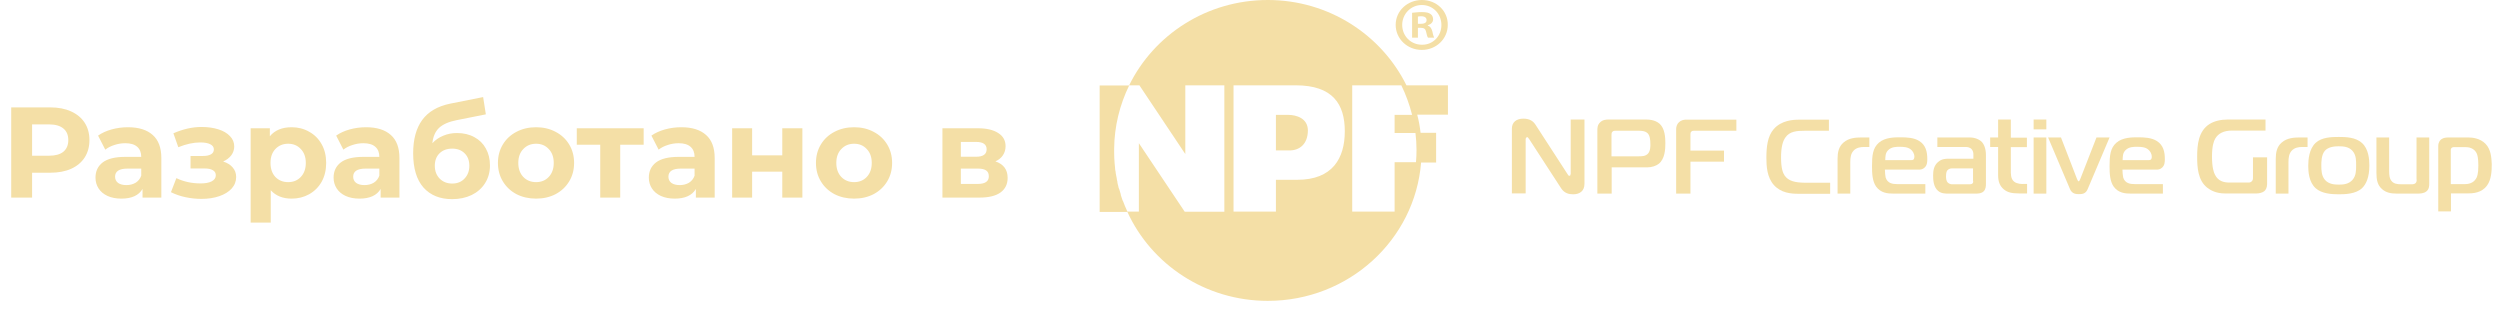 <?xml version="1.0" encoding="UTF-8"?> <svg xmlns="http://www.w3.org/2000/svg" width="291" height="36" viewBox="0 0 291 36" fill="none"> <path d="M5.85 12.5C6.78 12.5 7.585 12.655 8.265 12.965C8.955 13.275 9.485 13.715 9.855 14.285C10.225 14.855 10.41 15.53 10.41 16.31C10.41 17.08 10.225 17.755 9.855 18.335C9.485 18.905 8.955 19.345 8.265 19.655C7.585 19.955 6.78 20.105 5.85 20.105H3.735V23H1.305V12.5H5.85ZM5.715 18.125C6.445 18.125 7 17.97 7.38 17.66C7.76 17.34 7.95 16.89 7.95 16.31C7.95 15.72 7.76 15.27 7.38 14.96C7 14.64 6.445 14.48 5.715 14.48H3.735V18.125H5.715ZM14.895 14.81C16.145 14.81 17.105 15.11 17.775 15.71C18.445 16.3 18.78 17.195 18.78 18.395V23H16.59V21.995C16.15 22.745 15.33 23.12 14.13 23.12C13.51 23.12 12.97 23.015 12.51 22.805C12.06 22.595 11.715 22.305 11.475 21.935C11.235 21.565 11.115 21.145 11.115 20.675C11.115 19.925 11.395 19.335 11.955 18.905C12.525 18.475 13.4 18.26 14.58 18.26H16.44C16.44 17.75 16.285 17.36 15.975 17.09C15.665 16.81 15.2 16.67 14.58 16.67C14.15 16.67 13.725 16.74 13.305 16.88C12.895 17.01 12.545 17.19 12.255 17.42L11.415 15.785C11.855 15.475 12.38 15.235 12.99 15.065C13.61 14.895 14.245 14.81 14.895 14.81ZM14.715 21.545C15.115 21.545 15.47 21.455 15.78 21.275C16.09 21.085 16.31 20.81 16.44 20.45V19.625H14.835C13.875 19.625 13.395 19.94 13.395 20.57C13.395 20.87 13.51 21.11 13.74 21.29C13.98 21.46 14.305 21.545 14.715 21.545ZM25.974 18.8C26.454 18.95 26.824 19.18 27.084 19.49C27.354 19.8 27.489 20.17 27.489 20.6C27.489 21.11 27.314 21.56 26.964 21.95C26.614 22.33 26.134 22.625 25.524 22.835C24.914 23.045 24.224 23.15 23.454 23.15C22.824 23.15 22.204 23.085 21.594 22.955C20.984 22.825 20.419 22.63 19.899 22.37L20.529 20.735C21.379 21.145 22.319 21.35 23.349 21.35C23.899 21.35 24.329 21.27 24.639 21.11C24.959 20.94 25.119 20.705 25.119 20.405C25.119 20.145 25.009 19.95 24.789 19.82C24.569 19.68 24.249 19.61 23.829 19.61H22.179V18.155H23.619C24.029 18.155 24.344 18.09 24.564 17.96C24.784 17.83 24.894 17.64 24.894 17.39C24.894 17.13 24.754 16.93 24.474 16.79C24.204 16.65 23.814 16.58 23.304 16.58C22.524 16.58 21.674 16.765 20.754 17.135L20.184 15.515C21.304 15.025 22.394 14.78 23.454 14.78C24.184 14.78 24.834 14.87 25.404 15.05C25.984 15.23 26.439 15.495 26.769 15.845C27.099 16.185 27.264 16.585 27.264 17.045C27.264 17.425 27.149 17.77 26.919 18.08C26.689 18.38 26.374 18.62 25.974 18.8ZM33.946 14.81C34.696 14.81 35.376 14.985 35.986 15.335C36.606 15.675 37.091 16.16 37.441 16.79C37.791 17.41 37.966 18.135 37.966 18.965C37.966 19.795 37.791 20.525 37.441 21.155C37.091 21.775 36.606 22.26 35.986 22.61C35.376 22.95 34.696 23.12 33.946 23.12C32.916 23.12 32.106 22.795 31.516 22.145V25.91H29.176V14.93H31.411V15.86C31.991 15.16 32.836 14.81 33.946 14.81ZM33.541 21.2C34.141 21.2 34.631 21 35.011 20.6C35.401 20.19 35.596 19.645 35.596 18.965C35.596 18.285 35.401 17.745 35.011 17.345C34.631 16.935 34.141 16.73 33.541 16.73C32.941 16.73 32.446 16.935 32.056 17.345C31.676 17.745 31.486 18.285 31.486 18.965C31.486 19.645 31.676 20.19 32.056 20.6C32.446 21 32.941 21.2 33.541 21.2ZM42.61 14.81C43.86 14.81 44.82 15.11 45.49 15.71C46.16 16.3 46.495 17.195 46.495 18.395V23H44.305V21.995C43.865 22.745 43.045 23.12 41.845 23.12C41.225 23.12 40.685 23.015 40.225 22.805C39.775 22.595 39.43 22.305 39.19 21.935C38.95 21.565 38.83 21.145 38.83 20.675C38.83 19.925 39.11 19.335 39.67 18.905C40.24 18.475 41.115 18.26 42.295 18.26H44.155C44.155 17.75 44 17.36 43.69 17.09C43.38 16.81 42.915 16.67 42.295 16.67C41.865 16.67 41.44 16.74 41.02 16.88C40.61 17.01 40.26 17.19 39.97 17.42L39.13 15.785C39.57 15.475 40.095 15.235 40.705 15.065C41.325 14.895 41.96 14.81 42.61 14.81ZM42.43 21.545C42.83 21.545 43.185 21.455 43.495 21.275C43.805 21.085 44.025 20.81 44.155 20.45V19.625H42.55C41.59 19.625 41.11 19.94 41.11 20.57C41.11 20.87 41.225 21.11 41.455 21.29C41.695 21.46 42.02 21.545 42.43 21.545ZM53.192 15.485C53.962 15.485 54.637 15.645 55.217 15.965C55.797 16.275 56.242 16.715 56.552 17.285C56.872 17.855 57.032 18.515 57.032 19.265C57.032 20.035 56.842 20.72 56.462 21.32C56.092 21.91 55.572 22.37 54.902 22.7C54.232 23.02 53.472 23.18 52.622 23.18C51.212 23.18 50.102 22.73 49.292 21.83C48.492 20.92 48.092 19.59 48.092 17.84C48.092 16.22 48.442 14.93 49.142 13.97C49.852 13 50.937 12.365 52.397 12.065L56.237 11.3L56.552 13.31L53.162 13.985C52.242 14.165 51.557 14.465 51.107 14.885C50.667 15.305 50.407 15.9 50.327 16.67C50.677 16.29 51.097 16 51.587 15.8C52.077 15.59 52.612 15.485 53.192 15.485ZM52.637 21.365C53.237 21.365 53.717 21.17 54.077 20.78C54.447 20.39 54.632 19.895 54.632 19.295C54.632 18.685 54.447 18.2 54.077 17.84C53.717 17.48 53.237 17.3 52.637 17.3C52.027 17.3 51.537 17.48 51.167 17.84C50.797 18.2 50.612 18.685 50.612 19.295C50.612 19.905 50.802 20.405 51.182 20.795C51.562 21.175 52.047 21.365 52.637 21.365ZM62.4 23.12C61.55 23.12 60.785 22.945 60.105 22.595C59.435 22.235 58.91 21.74 58.53 21.11C58.15 20.48 57.96 19.765 57.96 18.965C57.96 18.165 58.15 17.45 58.53 16.82C58.91 16.19 59.435 15.7 60.105 15.35C60.785 14.99 61.55 14.81 62.4 14.81C63.25 14.81 64.01 14.99 64.68 15.35C65.35 15.7 65.875 16.19 66.255 16.82C66.635 17.45 66.825 18.165 66.825 18.965C66.825 19.765 66.635 20.48 66.255 21.11C65.875 21.74 65.35 22.235 64.68 22.595C64.01 22.945 63.25 23.12 62.4 23.12ZM62.4 21.2C63 21.2 63.49 21 63.87 20.6C64.26 20.19 64.455 19.645 64.455 18.965C64.455 18.285 64.26 17.745 63.87 17.345C63.49 16.935 63 16.73 62.4 16.73C61.8 16.73 61.305 16.935 60.915 17.345C60.525 17.745 60.33 18.285 60.33 18.965C60.33 19.645 60.525 20.19 60.915 20.6C61.305 21 61.8 21.2 62.4 21.2ZM74.922 16.85H72.192V23H69.867V16.85H67.137V14.93H74.922V16.85ZM79.304 14.81C80.554 14.81 81.514 15.11 82.184 15.71C82.854 16.3 83.189 17.195 83.189 18.395V23H80.999V21.995C80.559 22.745 79.739 23.12 78.539 23.12C77.919 23.12 77.379 23.015 76.919 22.805C76.469 22.595 76.124 22.305 75.884 21.935C75.644 21.565 75.524 21.145 75.524 20.675C75.524 19.925 75.804 19.335 76.364 18.905C76.934 18.475 77.809 18.26 78.989 18.26H80.849C80.849 17.75 80.694 17.36 80.384 17.09C80.074 16.81 79.609 16.67 78.989 16.67C78.559 16.67 78.134 16.74 77.714 16.88C77.304 17.01 76.954 17.19 76.664 17.42L75.824 15.785C76.264 15.475 76.789 15.235 77.399 15.065C78.019 14.895 78.654 14.81 79.304 14.81ZM79.124 21.545C79.524 21.545 79.879 21.455 80.189 21.275C80.499 21.085 80.719 20.81 80.849 20.45V19.625H79.244C78.284 19.625 77.804 19.94 77.804 20.57C77.804 20.87 77.919 21.11 78.149 21.29C78.389 21.46 78.714 21.545 79.124 21.545ZM85.222 14.93H87.547V18.08H91.057V14.93H93.397V23H91.057V19.985H87.547V23H85.222V14.93ZM99.417 23.12C98.567 23.12 97.802 22.945 97.122 22.595C96.452 22.235 95.927 21.74 95.547 21.11C95.167 20.48 94.977 19.765 94.977 18.965C94.977 18.165 95.167 17.45 95.547 16.82C95.927 16.19 96.452 15.7 97.122 15.35C97.802 14.99 98.567 14.81 99.417 14.81C100.267 14.81 101.027 14.99 101.697 15.35C102.367 15.7 102.892 16.19 103.272 16.82C103.652 17.45 103.842 18.165 103.842 18.965C103.842 19.765 103.652 20.48 103.272 21.11C102.892 21.74 102.367 22.235 101.697 22.595C101.027 22.945 100.267 23.12 99.417 23.12ZM99.417 21.2C100.017 21.2 100.507 21 100.887 20.6C101.277 20.19 101.472 19.645 101.472 18.965C101.472 18.285 101.277 17.745 100.887 17.345C100.507 16.935 100.017 16.73 99.417 16.73C98.817 16.73 98.322 16.935 97.932 17.345C97.542 17.745 97.347 18.285 97.347 18.965C97.347 19.645 97.542 20.19 97.932 20.6C98.322 21 98.817 21.2 99.417 21.2ZM115.864 18.785C116.814 19.105 117.289 19.745 117.289 20.705C117.289 21.435 117.014 22 116.464 22.4C115.914 22.8 115.094 23 114.004 23H109.699V14.93H113.824C114.834 14.93 115.624 15.115 116.194 15.485C116.764 15.845 117.049 16.355 117.049 17.015C117.049 17.415 116.944 17.77 116.734 18.08C116.534 18.38 116.244 18.615 115.864 18.785ZM111.844 18.245H113.614C114.434 18.245 114.844 17.955 114.844 17.375C114.844 16.805 114.434 16.52 113.614 16.52H111.844V18.245ZM113.809 21.41C114.669 21.41 115.099 21.115 115.099 20.525C115.099 20.215 114.999 19.99 114.799 19.85C114.599 19.7 114.284 19.625 113.854 19.625H111.844V21.41H113.809Z" fill="#F4DFA6"></path> <path d="M182.809 20.264C182.809 20.324 182.809 20.465 182.665 20.465C182.562 20.465 182.521 20.344 182.459 20.264L178.718 14.494C178.471 14.132 178.101 13.81 177.32 13.81C176.497 13.81 175.983 14.233 175.983 14.976V22.515H177.587V16.203C177.587 16.042 177.71 15.962 177.772 15.962C177.792 15.962 177.854 15.982 177.977 16.163L181.699 21.892C182.089 22.495 182.603 22.616 183.117 22.616C183.837 22.616 184.433 22.274 184.433 21.39V13.911H182.829V20.264H182.809Z" fill="#F4DFA6"></path> <path d="M191.423 13.912H187.229C186.92 13.912 186.53 13.952 186.242 14.254C185.933 14.555 185.933 14.897 185.933 15.219V22.537H187.599V19.481H191.731C192.245 19.481 192.759 19.32 193.088 19.059C193.787 18.496 193.848 17.39 193.848 16.686C193.848 15.963 193.787 14.978 193.191 14.415C192.615 13.912 191.875 13.912 191.423 13.912ZM191.834 17.872C191.546 18.194 191.114 18.194 190.744 18.194H187.578V15.721C187.578 15.581 187.578 15.42 187.701 15.319C187.825 15.199 187.969 15.219 188.092 15.219H190.765C191.053 15.219 191.505 15.239 191.793 15.52C192.06 15.802 192.101 16.325 192.101 16.706C192.122 17.028 192.101 17.571 191.834 17.872Z" fill="#F4DFA6"></path> <path d="M195.431 14.234C195.164 14.475 195.103 14.797 195.103 15.058V22.536H196.768V18.817H200.674V17.531H196.768V15.661C196.768 15.54 196.768 15.42 196.871 15.319C196.973 15.219 197.076 15.219 197.179 15.219H202.113V13.932H196.377C196.069 13.912 195.719 13.952 195.431 14.234Z" fill="#F4DFA6"></path> <path d="M207.725 20.425C207.54 20.144 207.314 19.621 207.314 18.334C207.314 17.048 207.54 16.404 207.808 16.022C208.301 15.279 209.144 15.218 210.131 15.218H212.886V13.932H209.35C208.712 13.932 207.355 14.012 206.471 15.017C205.731 15.862 205.608 17.128 205.608 18.375C205.608 19.319 205.67 20.646 206.492 21.551C207.314 22.456 208.466 22.556 209.308 22.556H213.029V21.269H210.028C208.979 21.249 208.178 21.088 207.725 20.425Z" fill="#F4DFA6"></path> <path d="M214.592 16.585C214.016 17.067 213.893 17.771 213.893 18.475V22.536H215.373V18.857C215.373 18.354 215.435 17.912 215.723 17.57C216.072 17.168 216.586 17.108 216.977 17.108H217.593V16.002H216.607C216.072 16.002 215.209 16.042 214.592 16.585Z" fill="#F4DFA6"></path> <path d="M224.028 19.5C224.316 19.239 224.337 18.857 224.337 18.515C224.337 17.691 224.172 16.887 223.391 16.405C222.774 16.023 221.972 15.982 221.191 15.982C220.554 15.982 219.423 15.982 218.704 16.606C217.984 17.229 217.902 18.113 217.902 19.34C217.902 20.204 217.943 21.089 218.375 21.712C218.93 22.476 219.731 22.536 220.41 22.536H224.11V21.43H220.842C220.307 21.43 219.69 21.35 219.485 20.646C219.444 20.445 219.402 20.023 219.402 19.742H223.288C223.576 19.762 223.823 19.701 224.028 19.5ZM222.507 18.636H219.444C219.464 18.214 219.444 17.852 219.752 17.51C220.163 17.068 220.759 17.088 221.15 17.088C221.561 17.088 222.055 17.108 222.404 17.39C222.61 17.55 222.836 17.852 222.836 18.254C222.815 18.435 222.795 18.636 222.507 18.636Z" fill="#F4DFA6"></path> <path d="M229.291 16.002H225.508V17.108H228.798C229.024 17.108 229.312 17.148 229.517 17.389C229.682 17.59 229.702 17.811 229.702 18.012V18.475H226.804C226.454 18.475 226.002 18.495 225.591 18.857C225.097 19.279 225.015 19.862 225.015 20.445C225.015 20.927 225.056 21.772 225.591 22.214C225.961 22.536 226.434 22.536 226.804 22.536H229.97C230.278 22.536 230.648 22.515 230.895 22.274C231.141 22.033 231.162 21.671 231.162 21.43V18.052C231.162 17.329 230.956 16.806 230.669 16.505C230.36 16.203 229.846 16.002 229.291 16.002ZM229.682 21.088C229.682 21.189 229.682 21.269 229.579 21.37C229.476 21.45 229.332 21.45 229.25 21.45H227.194C227.009 21.45 226.824 21.349 226.721 21.249C226.536 21.068 226.516 20.726 226.516 20.525C226.516 20.063 226.619 19.882 226.68 19.822C226.845 19.621 227.112 19.601 227.215 19.601H229.661V21.088H229.682Z" fill="#F4DFA6"></path> <path d="M234.451 21.149C234.019 20.808 234.061 20.184 234.061 19.742V17.129H235.931V16.023H234.061V13.912H232.58V16.003H231.655V17.108H232.58V20.385C232.58 21.21 232.827 21.692 233.238 22.034C233.649 22.376 234.122 22.516 235.027 22.516H235.952V21.411H235.582C235.335 21.431 234.78 21.411 234.451 21.149Z" fill="#F4DFA6"></path> <path d="M238.193 16.002H236.713V22.536H238.193V16.002Z" fill="#F4DFA6"></path> <path d="M238.193 13.912H236.713V15.058H238.193V13.912Z" fill="#F4DFA6"></path> <path d="M242.14 20.847C242.099 20.947 242.017 21.108 241.955 21.108C241.893 21.108 241.811 20.947 241.77 20.847L239.899 16.002H238.398L240.948 22.013C241.194 22.596 241.708 22.596 241.976 22.596C242.346 22.596 242.777 22.576 243.004 22.013L245.553 16.002H244.031L242.14 20.847Z" fill="#F4DFA6"></path> <path d="M251.679 19.5C251.967 19.239 251.988 18.857 251.988 18.515C251.988 17.691 251.823 16.887 251.042 16.405C250.425 16.023 249.623 15.982 248.842 15.982C248.205 15.982 247.074 15.982 246.355 16.606C245.635 17.229 245.553 18.113 245.553 19.34C245.553 20.204 245.594 21.089 246.026 21.712C246.581 22.476 247.382 22.536 248.061 22.536H251.761V21.43H248.493C247.958 21.43 247.341 21.35 247.136 20.646C247.095 20.445 247.053 20.023 247.053 19.742H250.939C251.227 19.762 251.474 19.701 251.679 19.5ZM250.137 18.636H247.074C247.095 18.214 247.074 17.852 247.382 17.51C247.794 17.068 248.39 17.088 248.78 17.088C249.192 17.088 249.685 17.108 250.034 17.39C250.24 17.55 250.466 17.852 250.466 18.254C250.466 18.435 250.425 18.636 250.137 18.636Z" fill="#F4DFA6"></path> <path d="M262.246 20.667C262.246 20.808 262.246 20.968 262.102 21.109C261.958 21.25 261.814 21.25 261.671 21.25H259.512C258.813 21.25 258.196 21.069 257.826 20.345C257.682 20.084 257.477 19.481 257.477 18.234C257.477 16.988 257.682 16.425 257.847 16.144C258.196 15.54 258.834 15.199 259.8 15.199H263.706V13.912H259.327C258.484 13.912 257.744 14.093 257.189 14.435C255.894 15.259 255.75 16.847 255.75 18.254C255.75 19.461 255.832 20.968 256.901 21.833C257.312 22.154 257.97 22.516 258.957 22.516H262.698C262.945 22.516 263.336 22.436 263.562 22.255C263.726 22.114 263.891 21.853 263.891 21.411V18.315H262.246V20.667Z" fill="#F4DFA6"></path> <path d="M265.597 16.585C265.022 17.067 264.898 17.771 264.898 18.475V22.536H266.378V18.857C266.378 18.354 266.44 17.912 266.728 17.57C267.077 17.168 267.591 17.108 267.982 17.108H268.599V16.002H267.612C267.098 16.002 266.214 16.042 265.597 16.585Z" fill="#F4DFA6"></path> <path d="M272.238 15.941C271.436 15.941 270.264 15.961 269.544 16.625C268.784 17.328 268.681 18.555 268.681 19.299C268.681 19.962 268.743 21.188 269.544 21.912C270.264 22.555 271.436 22.616 272.238 22.616C272.998 22.616 274.211 22.576 274.931 21.912C275.424 21.45 275.794 20.625 275.794 19.259C275.794 18.575 275.712 17.328 274.931 16.645C274.191 15.961 273.019 15.941 272.238 15.941ZM274.252 19.279C274.252 19.841 274.252 20.465 273.821 20.947C273.389 21.43 272.793 21.49 272.238 21.49C271.703 21.49 271.066 21.43 270.634 20.947C270.223 20.485 270.202 19.821 270.202 19.279C270.202 18.856 270.202 18.032 270.613 17.55C271.025 17.087 271.744 17.027 272.217 17.027C272.751 17.027 273.389 17.067 273.821 17.55C274.293 18.072 274.252 18.796 274.252 19.279Z" fill="#F4DFA6"></path> <path d="M281.304 20.907C281.304 21.028 281.304 21.169 281.18 21.309C281.098 21.39 280.954 21.45 280.749 21.45H279.536C279.001 21.45 278.611 21.39 278.343 21.028C278.158 20.787 278.097 20.465 278.097 19.882V16.002H276.616V20.123C276.616 20.927 276.74 21.571 277.295 22.033C277.747 22.415 278.261 22.536 279.022 22.536H281.365C281.715 22.536 282.126 22.515 282.414 22.294C282.763 22.033 282.763 21.611 282.763 21.37V16.002H281.283V20.907H281.304Z" fill="#F4DFA6"></path> <path d="M289.301 16.726C288.664 16.082 287.759 16.002 287.327 16.002H285.004C284.758 16.002 284.429 16.022 284.182 16.203C284.017 16.324 283.812 16.565 283.812 17.007V24.606H285.292V22.515H287.163C287.841 22.515 288.869 22.475 289.507 21.571C289.979 20.907 290.041 19.962 290.041 19.118C290 18.414 289.979 17.409 289.301 16.726ZM288.191 20.827C288.026 21.088 287.656 21.43 286.937 21.43H285.272V17.429C285.272 17.349 285.292 17.289 285.374 17.208C285.415 17.168 285.518 17.128 285.58 17.128H287.019C287.677 17.128 288.109 17.449 288.294 17.872C288.376 18.052 288.479 18.394 288.479 19.279C288.479 20.244 288.335 20.626 288.191 20.827Z" fill="#F4DFA6"></path> <path d="M165.519 0C163.813 0 162.456 1.267 162.456 2.895C162.456 4.523 163.813 5.81 165.498 5.81C167.184 5.81 168.521 4.523 168.521 2.895C168.541 1.267 167.205 0 165.519 0ZM165.519 5.207C164.203 5.207 163.216 4.181 163.216 2.895C163.216 1.628 164.224 0.583 165.498 0.583C166.814 0.583 167.78 1.628 167.78 2.915C167.78 4.181 166.814 5.227 165.519 5.207Z" fill="#F4DFA6"></path> <path d="M166.197 2.975V2.935C166.547 2.835 166.814 2.593 166.814 2.252C166.814 1.97 166.691 1.749 166.506 1.628C166.3 1.488 166.053 1.407 165.498 1.407C165.005 1.407 164.635 1.468 164.368 1.488V4.383H165.046V3.237H165.375C165.766 3.237 165.93 3.377 165.992 3.679C166.074 4.041 166.136 4.282 166.218 4.383H166.937C166.896 4.282 166.814 4.121 166.732 3.679C166.629 3.297 166.485 3.076 166.197 2.975ZM165.375 2.774H165.046V1.93C165.108 1.91 165.252 1.89 165.416 1.89C165.848 1.89 166.053 2.071 166.053 2.332C166.074 2.654 165.766 2.774 165.375 2.774Z" fill="#F4DFA6"></path> <path d="M149.915 13.369H148.517V17.51H150.1C151.252 17.51 152.238 16.787 152.238 15.158C152.218 13.791 150.943 13.369 149.915 13.369Z" fill="#F4DFA6"></path> <path d="M147.572 0C140.458 0 134.311 4.061 131.433 9.931H132.564H132.626L137.889 17.812L137.971 17.932V17.751V9.931H142.514V24.647H137.971H137.909L137.889 24.627L132.564 16.666V17.108V24.627H131.228C131.145 24.426 131.043 24.225 130.96 24.023C130.94 23.983 130.94 23.963 130.919 23.923C130.837 23.722 130.775 23.541 130.693 23.34C130.714 23.38 130.734 23.441 130.734 23.481C130.714 23.42 130.693 23.38 130.673 23.32V23.34C130.673 23.32 130.652 23.3 130.652 23.28C130.652 23.26 130.631 23.239 130.631 23.219C130.57 23.038 130.508 22.837 130.446 22.657C130.446 22.677 130.446 22.677 130.467 22.697C130.467 22.677 130.446 22.657 130.446 22.616C130.446 22.636 130.446 22.636 130.467 22.657C130.446 22.616 130.426 22.556 130.426 22.516C130.426 22.536 130.446 22.556 130.446 22.576C130.426 22.536 130.426 22.476 130.405 22.435C130.405 22.456 130.426 22.496 130.426 22.516C130.364 22.335 130.323 22.154 130.261 21.953C130.261 21.993 130.282 22.013 130.282 22.053C130.261 22.013 130.261 21.973 130.241 21.933V21.953C130.22 21.893 130.2 21.812 130.179 21.752C130.179 21.772 130.2 21.792 130.2 21.812C130.179 21.732 130.159 21.631 130.138 21.551C130.159 21.611 130.179 21.672 130.179 21.732C130.138 21.551 130.097 21.39 130.056 21.209C130.056 21.229 130.056 21.249 130.076 21.269C130.076 21.229 130.056 21.189 130.056 21.149C130.056 21.169 130.076 21.189 130.076 21.209C130.056 21.129 130.035 21.028 130.015 20.948C130.035 21.008 130.035 21.068 130.056 21.129C130.015 20.988 129.994 20.827 129.974 20.686C129.994 20.787 130.015 20.867 130.035 20.968C129.994 20.807 129.974 20.646 129.932 20.485C129.912 20.365 129.891 20.244 129.871 20.123C129.891 20.224 129.891 20.304 129.912 20.405C129.871 20.204 129.85 20.023 129.83 19.822C129.85 19.922 129.871 20.023 129.871 20.144C129.85 20.023 129.83 19.882 129.809 19.762V19.741C129.789 19.52 129.768 19.299 129.747 19.078C129.706 18.616 129.686 18.153 129.686 17.671C129.686 17.631 129.686 17.57 129.686 17.53C129.686 17.47 129.686 17.41 129.686 17.349C129.706 14.696 130.344 12.183 131.433 9.951H128V24.667H131.228C134.024 30.778 140.294 35.02 147.572 35.02C156.987 35.02 164.697 27.924 165.416 18.917H167.164V15.46H165.355C165.272 14.736 165.149 14.032 164.964 13.349H168.541V9.931H163.71C160.811 4.061 154.664 0 147.572 0ZM129.747 19.058C129.768 19.259 129.789 19.44 129.809 19.641C129.768 19.44 129.768 19.239 129.747 19.058ZM151.005 20.928H148.517V24.627H143.583V9.931H150.82C155.137 9.931 156.535 12.122 156.535 15.279C156.535 18.435 155.096 20.928 151.005 20.928ZM164.758 15.46C164.841 16.123 164.882 16.806 164.882 17.49C164.882 17.952 164.861 18.415 164.82 18.877H165.396H162.332V24.627H157.398V9.931H163.114C163.648 11.017 164.059 12.162 164.368 13.369H162.332V15.48H164.758V15.46Z" fill="#F4DFA6"></path> </svg> 